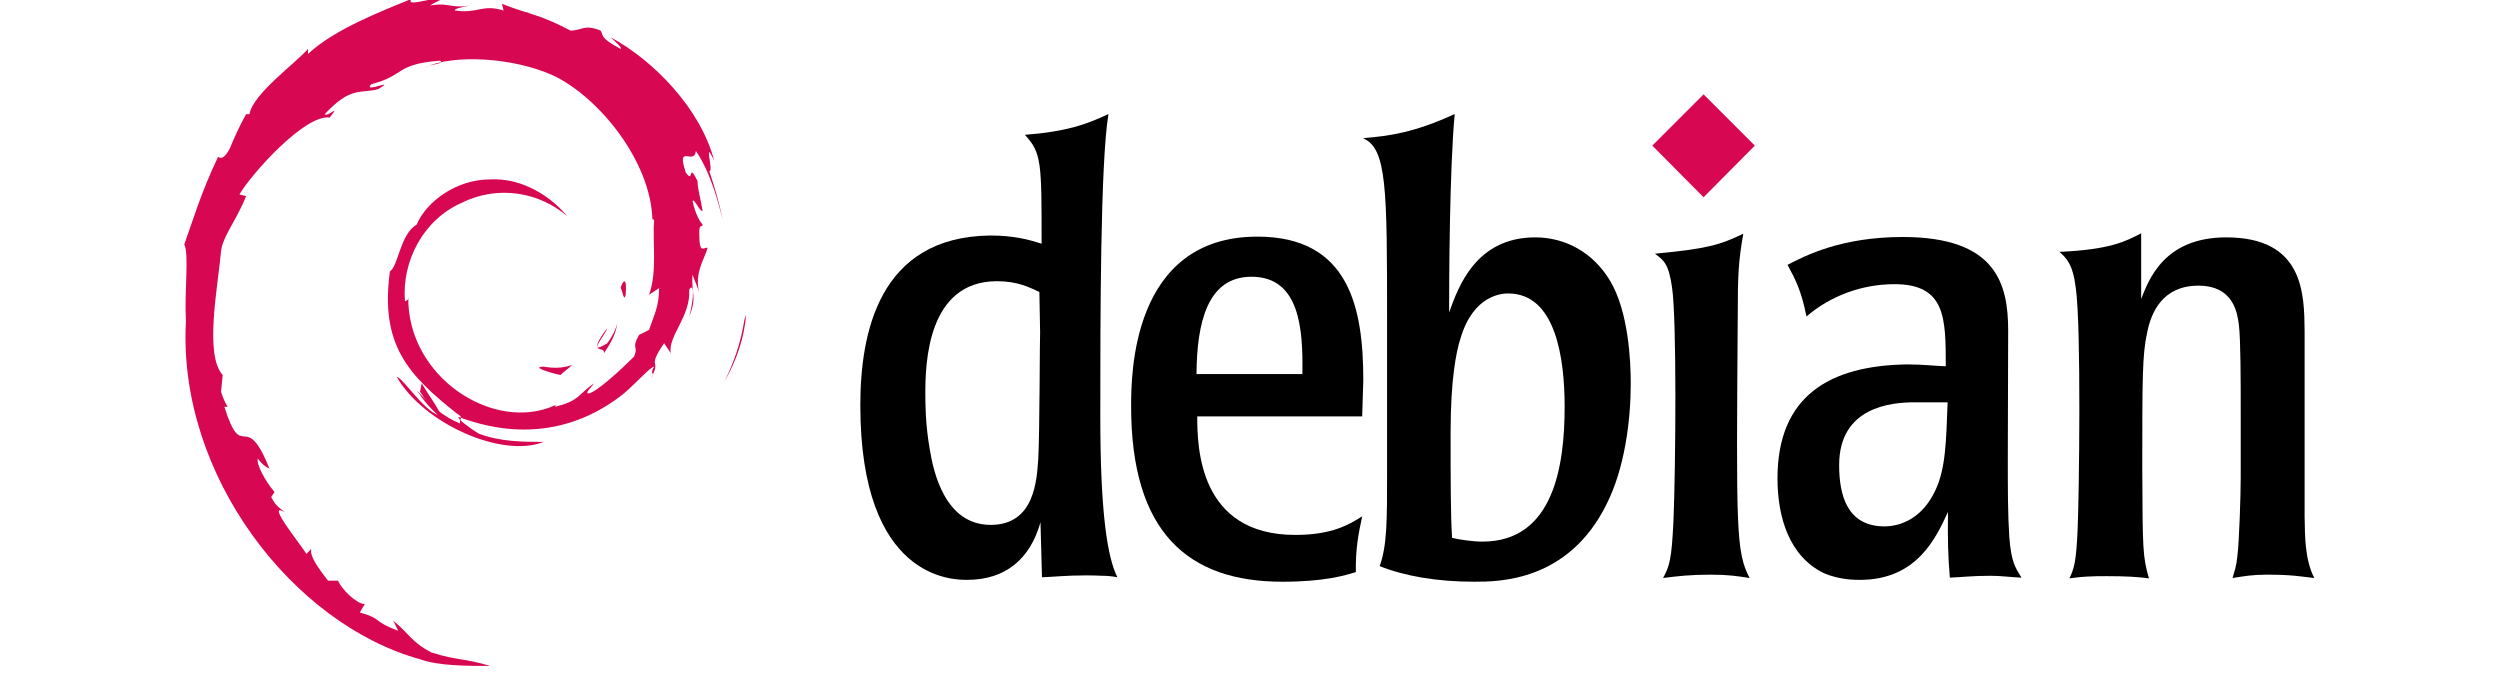 <?xml version="1.0" encoding="utf-8"?>
<!-- Generator: Adobe Illustrator 22.0.0, SVG Export Plug-In . SVG Version: 6.00 Build 0)  -->
<svg version="1.1" id="Слой_1" xmlns="http://www.w3.org/2000/svg" xmlns:xlink="http://www.w3.org/1999/xlink" x="0px" y="0px"
	 viewBox="0 0 673 181.2" enable-background="new 0 0 673 181.2" xml:space="preserve">
<g>
	<title>Layer 1</title>
	<g id="g214" transform="matrix(4.501 0 0 4.501 -1848.92 -800.148)">
		<path id="path4" fill="#D70751" d="M443.3,199.7c-0.7,0,0.1,0.3,1,0.5c0.2-0.2,0.5-0.4,0.7-0.6
			C444.4,199.8,443.9,199.8,443.3,199.7"/>
		<path id="path6" fill="#D70751" d="M446.9,198.9c0.4-0.6,0.7-1.1,0.8-1.8c-0.1,0.4-0.3,0.8-0.6,1.2c-1.3,0.8-0.1-0.5,0-0.9
			C445.8,199.1,447,198.4,446.9,198.9"/>
		<path id="path8" fill="#D70751" d="M448.2,195.4c0.1-1.2-0.2-0.8-0.3-0.4C448,195.1,448.1,195.9,448.2,195.4"/>
		<path id="path10" fill="#D70751" d="M440.8,179c0.3,0.1,0.8,0.1,0.7,0.2C441.9,179.1,442,179,440.8,179"/>
		<polyline id="polyline12" fill="#D70751" points="441.5,179.2 441.3,179.2 441.5,179.2 441.5,179.2 		"/>
		<path id="path14" fill="#D70751" d="M450.2,195c0,1.1-0.3,1.6-0.6,2.5l-0.6,0.3c-0.5,0.9,0,0.6-0.3,1.3c-0.7,0.7-2.2,2.1-2.7,2.2
			c-0.3,0,0.2-0.4,0.3-0.6c-1,0.7-0.8,1-2.3,1.4l0-0.1c-3.7,1.7-8.9-1.7-8.8-6.5c0,0.3-0.1,0.2-0.2,0.3c-0.2-2.4,1.1-4.9,3.4-5.9
			c2.2-1.1,4.7-0.6,6.3,0.8c-0.9-1.1-2.6-2.3-4.6-2.2c-2,0-3.8,1.3-4.4,2.7c-1,0.6-1.1,2.5-1.6,2.8c-0.6,4.4,1.1,6.2,4,8.5
			c0.5,0.3,0.1,0.3,0.2,0.6c-1-0.4-1.8-1.1-2.6-2c0.4,0.6,0.8,1.1,1.3,1.5c-0.9-0.3-2.1-2.2-2.5-2.3c1.6,2.8,6.3,4.9,8.8,3.9
			c-1.2,0-2.6,0-3.9-0.5c-0.5-0.3-1.3-0.9-1.2-1c3.4,1.3,6.9,1,9.9-1.4c0.7-0.6,1.6-1.6,1.8-1.6c-0.3,0.5,0.1,0.3-0.2,0.7
			c0.7-1.2-0.3-0.5,0.8-2.1l0.4,0.6c-0.2-1,1.2-2.2,1.1-3.8c0.3-0.5,0.3,0.5,0,1.6c0.5-1.2,0.1-1.4,0.2-2.5c0.1,0.3,0.3,0.7,0.4,1.1
			c-0.3-1.2,0.3-2,0.5-2.7c-0.2-0.1-0.5,0.5-0.5-0.9c0-0.6,0.2-0.3,0.2-0.5c-0.1-0.1-0.4-0.5-0.6-1.4c0.1-0.2,0.4,0.6,0.6,0.6
			c-0.1-0.7-0.3-1.3-0.3-1.8c-0.6-1.2-0.2,0.2-0.7-0.5c-0.6-1.8,0.5-0.4,0.6-1.3c0.9,1.3,1.4,3.3,1.6,4.1c-0.2-1-0.5-2-0.8-2.9
			c0.3,0.1-0.4-2.1,0.3-0.6c-0.8-3.1-3.6-6-6.2-7.4c0.3,0.3,0.7,0.6,0.6,0.7c-1.3-0.7-1-0.8-1.2-1.1c-1-0.4-1.1,0-1.8,0
			c-1.9-1-2.3-0.9-4.1-1.6l0.1,0.4c-1.3-0.4-1.5,0.2-2.9,0c-0.1-0.1,0.4-0.2,0.9-0.3c-1.2,0.2-1.2-0.2-2.4,0
			c0.3-0.2,0.6-0.3,0.9-0.5c-1,0.1-2.4,0.6-2,0.1c-1.7,0.7-4.6,1.8-6.2,3.3l0-0.3c-0.8,0.9-3.3,2.7-3.5,3.9l-0.2,0
			c-0.4,0.7-0.7,1.4-1,2.1c-0.5,0.9-0.7,0.3-0.7,0.5c-1,2.1-1.5,3.8-2,5.2c0.3,0.5,0,2.8,0.1,4.6c-0.5,9.2,6.4,18.1,14,20.2
			c1.1,0.4,2.8,0.4,4.2,0.4c-1.7-0.5-1.9-0.3-3.5-0.8c-1.2-0.6-1.4-1.2-2.3-1.9l0.3,0.6c-1.6-0.6-0.9-0.7-2.3-1.1l0.3-0.5
			c-0.5,0-1.4-0.9-1.6-1.4l-0.6,0c-0.7-0.9-1.1-1.5-1-1.9l-0.3,0.3c-0.2-0.4-2.5-3.2-1.3-2.5c-0.2-0.2-0.5-0.3-0.8-0.9l0.2-0.3
			c-0.6-0.7-1.1-1.7-1-2c0.3,0.4,0.5,0.5,0.7,0.6c-1.5-3.7-1.6-0.2-2.7-3.7l0.2,0c-0.2-0.3-0.3-0.6-0.4-0.9l0.1-1
			c-1.1-1.2-0.3-5.2-0.1-7.4c0.1-0.9,0.9-1.8,1.5-3.3l-0.4-0.1c0.7-1.2,3.9-4.8,5.4-4.6c0.7-0.9-0.1,0-0.3-0.2
			c1.6-1.7,2.1-1.2,3.2-1.5c1.2-0.7-1,0.3-0.4-0.3c2-0.5,1.4-1.2,4.1-1.4c0.3,0.2-0.6,0.2-0.9,0.4c1.7-0.8,5.3-0.6,7.7,0.5
			c2.7,1.3,5.8,5.1,5.9,8.6l0.1,0c-0.1,1.4,0.2,3.1-0.3,4.5L450.2,195"/>
		<path id="path16" fill="#D70751" d="M436,200.7l-0.1,0.5c0.4,0.6,0.8,1.2,1.4,1.7C436.9,202,436.6,201.7,436,200.7"/>
		<path id="path18" fill="#D70751" d="M437.1,200.6c-0.2-0.3-0.4-0.6-0.5-0.9c0.1,0.5,0.4,1,0.7,1.5L437.1,200.6"/>
		<path id="path20" fill="#D70751" d="M455.4,196.6l-0.1,0.3c-0.2,1.3-0.6,2.5-1.2,3.7C454.8,199.4,455.3,198,455.4,196.6"/>
		<path id="path22" fill="#D70751" d="M440.9,178.7c0.4-0.2,1.1-0.1,1.6-0.2c-0.6,0-1.2,0.1-1.9,0.2L440.9,178.7"/>
		<path id="path24" fill="#D70751" d="M425.1,187.1c0.1,1-0.7,1.3,0.2,0.7C425.8,186.7,425.1,187.5,425.1,187.1"/>
		<path id="path26" fill="#D70751" d="M424,191.5c0.2-0.6,0.3-1,0.3-1.4C423.8,190.9,424.1,191,424,191.5"/>
	</g>
	<path id="path28-7" d="M231.6,109.1c0,47,25,47,28.7,47c10.4,0,17-5.6,19.8-15.5l0.4,14.8c3.2-0.1,6.4-0.5,11.5-0.5
		c1.8,0,3.3,0,4.6,0.1c1.3,0,2.7,0.1,4.2,0.4c-2.7-5.4-4.6-17.3-4.6-43.4c0-25.3,0-68.2,2.2-81.3c-6,2.8-11.1,4.7-22.5,5.6
		c4.5,4.9,4.5,7.3,4.5,29.3c-3.2-1-7.2-2.2-13.9-2.2C236.5,63.8,231.6,89.8,231.6,109.1 M280,89.5c-0.1,0.1-0.1,27-0.5,34
		c-0.4,5.6-0.9,17.8-12.8,17.8c-12.3,0-15.4-14.2-16.4-20.3c-1.2-6.8-1.2-12.5-1.2-15c0-8.1,0.5-30.3,19.3-30.3
		c5.6,0,8.8,1.7,11.4,2.9L280,89.5z"/>
	<path id="path30-8" d="M367,102.3c0-19.4-3.8-38.6-28.5-38.6c-34,0-34,37.6-34,45.7c0,33.8,15.2,47.2,40.7,47.2
		c11.4,0,16.9-1.7,19.8-2.6c-0.1-6,0.6-9.9,1.7-15c-3.5,2.2-8.1,5-18,5c-26,0-26.4-23.7-26.4-31.9h44.4L367,102.3 M322.1,100.7
		c0.1-13.8,2.9-26.2,14.8-26.2c13.1,0,13.9,14.3,13.7,26.2H322.1z"/>
	<path id="path32-9" d="M373.4,127.7c0,12.3,0,19.3-2,24.7c6.8,2.7,15.4,4.2,25.5,4.2c6.5,0,25.3,0,35.6-20.9
		c4.9-9.7,6.5-22.6,6.5-32.5c0-6-0.6-19.2-5.5-27.5c-4.6-7.8-12.2-11.8-20.2-11.8c-16,0-20.7,13.3-23.2,20.2
		c0-8.4,0.1-38.1,1.5-53.4c-10.9,5-17.5,5.9-24.7,6.5c6.5,2.7,6.5,13.7,6.5,49.5V127.7 M421.2,109.5c0,15.5-2.8,36.3-22.1,36.3
		c-2.7,0-6-0.5-8.2-1c-0.4-6-0.4-16.4-0.4-28.3c0-14.3,1.5-21.9,2.7-25.5c3.5-11.8,11.4-12,12.8-12C418.8,79,421.2,96.4,421.2,109.5
		z"/>
	<path id="path34-6" d="M471,155.6c-3.3-0.5-5.6-0.9-10.5-0.9c-5.4,0-9,0.4-12.8,0.9c1.7-3.2,2.3-4.7,2.8-15.5
		c0.6-14.8,0.9-54.5-0.4-62.8c-0.9-6.4-2.3-7.3-4.6-9c13.7-1.3,17.5-2.3,23.8-5.4c-1.3,7.3-1.5,11-1.5,22.1
		C467.4,142.5,467.3,148.6,471,155.6"/>
	<path id="path36-4" d="M478.5,128.8c0,10.5,3.2,21,12.5,25.5c4.2,1.8,8.3,1.8,9.7,1.8c15.4,0,20.5-11.4,23.7-18.3
		c-0.1,7.3,0,11.8,0.5,17.7c2.9-0.1,6-0.5,11-0.5c2.8,0,5.5,0.4,8.3,0.5c-1.8-2.8-2.8-4.5-3.3-11c-0.4-6.3-0.4-12.7-0.4-21.5l0.1-34
		c0-12.7-3.3-25.2-28.4-25.2c-16.5,0-26.2,5-31,7.5c2,3.7,3.7,6.8,5.1,13.9c6.5-5.6,15-8.7,23.7-8.7c13.8,0,13.8,9.2,13.8,22.1
		c-3.2-0.1-5.9-0.5-10.4-0.5C492.5,98.4,478.5,106.6,478.5,128.8 M524.3,108.3c-0.4,10.5-0.5,17.8-3.3,23.7
		c-3.5,7.5-9.3,9.7-13.7,9.7c-10,0-12.2-8.3-12.2-16.5c0-15.6,13.9-16.9,20.3-16.9L524.3,108.3z"/>
	<path id="path38-5" d="M620.4,139.1c0.1,5.6,0.1,11.6,2.6,16.5c-3.7-0.4-5.9-0.9-12.7-0.9c-4,0-6.1,0.4-9.3,0.9
		c0.6-2.2,1-2.9,1.3-5.9c0.5-3.8,0.9-16.6,0.9-21.1v-18c0-7.8,0-19.2-0.5-23.2c-0.4-2.8-1.2-10.5-10.9-10.5c-9.5,0-12.7,7-13.8,12.7
		c-1.3,5.9-1.3,12.2-1.3,36.9c0.1,21.4,0.1,23.3,1.8,29.2c-2.8-0.4-6.3-0.6-11.4-0.6c-4,0-6.7,0.1-10,0.6c1.2-2.7,1.8-4,2.2-13.3
		c0.4-9.2,1-54.3-0.5-64.9c-0.8-6.5-2.6-8.1-4.4-9.7c13.6-0.6,17.8-2.8,22-5v17.7c2-5.1,6.1-16.6,22.9-16.6
		c20.9,0,21,15.2,21.1,25.2V139.1"/>
	<polyline id="polyline40-0" fill="#D70751" points="472.4,39.2 458.6,53.1 444.8,39.2 458.6,25.4 472.4,39.2 	"/>
</g>
</svg>
